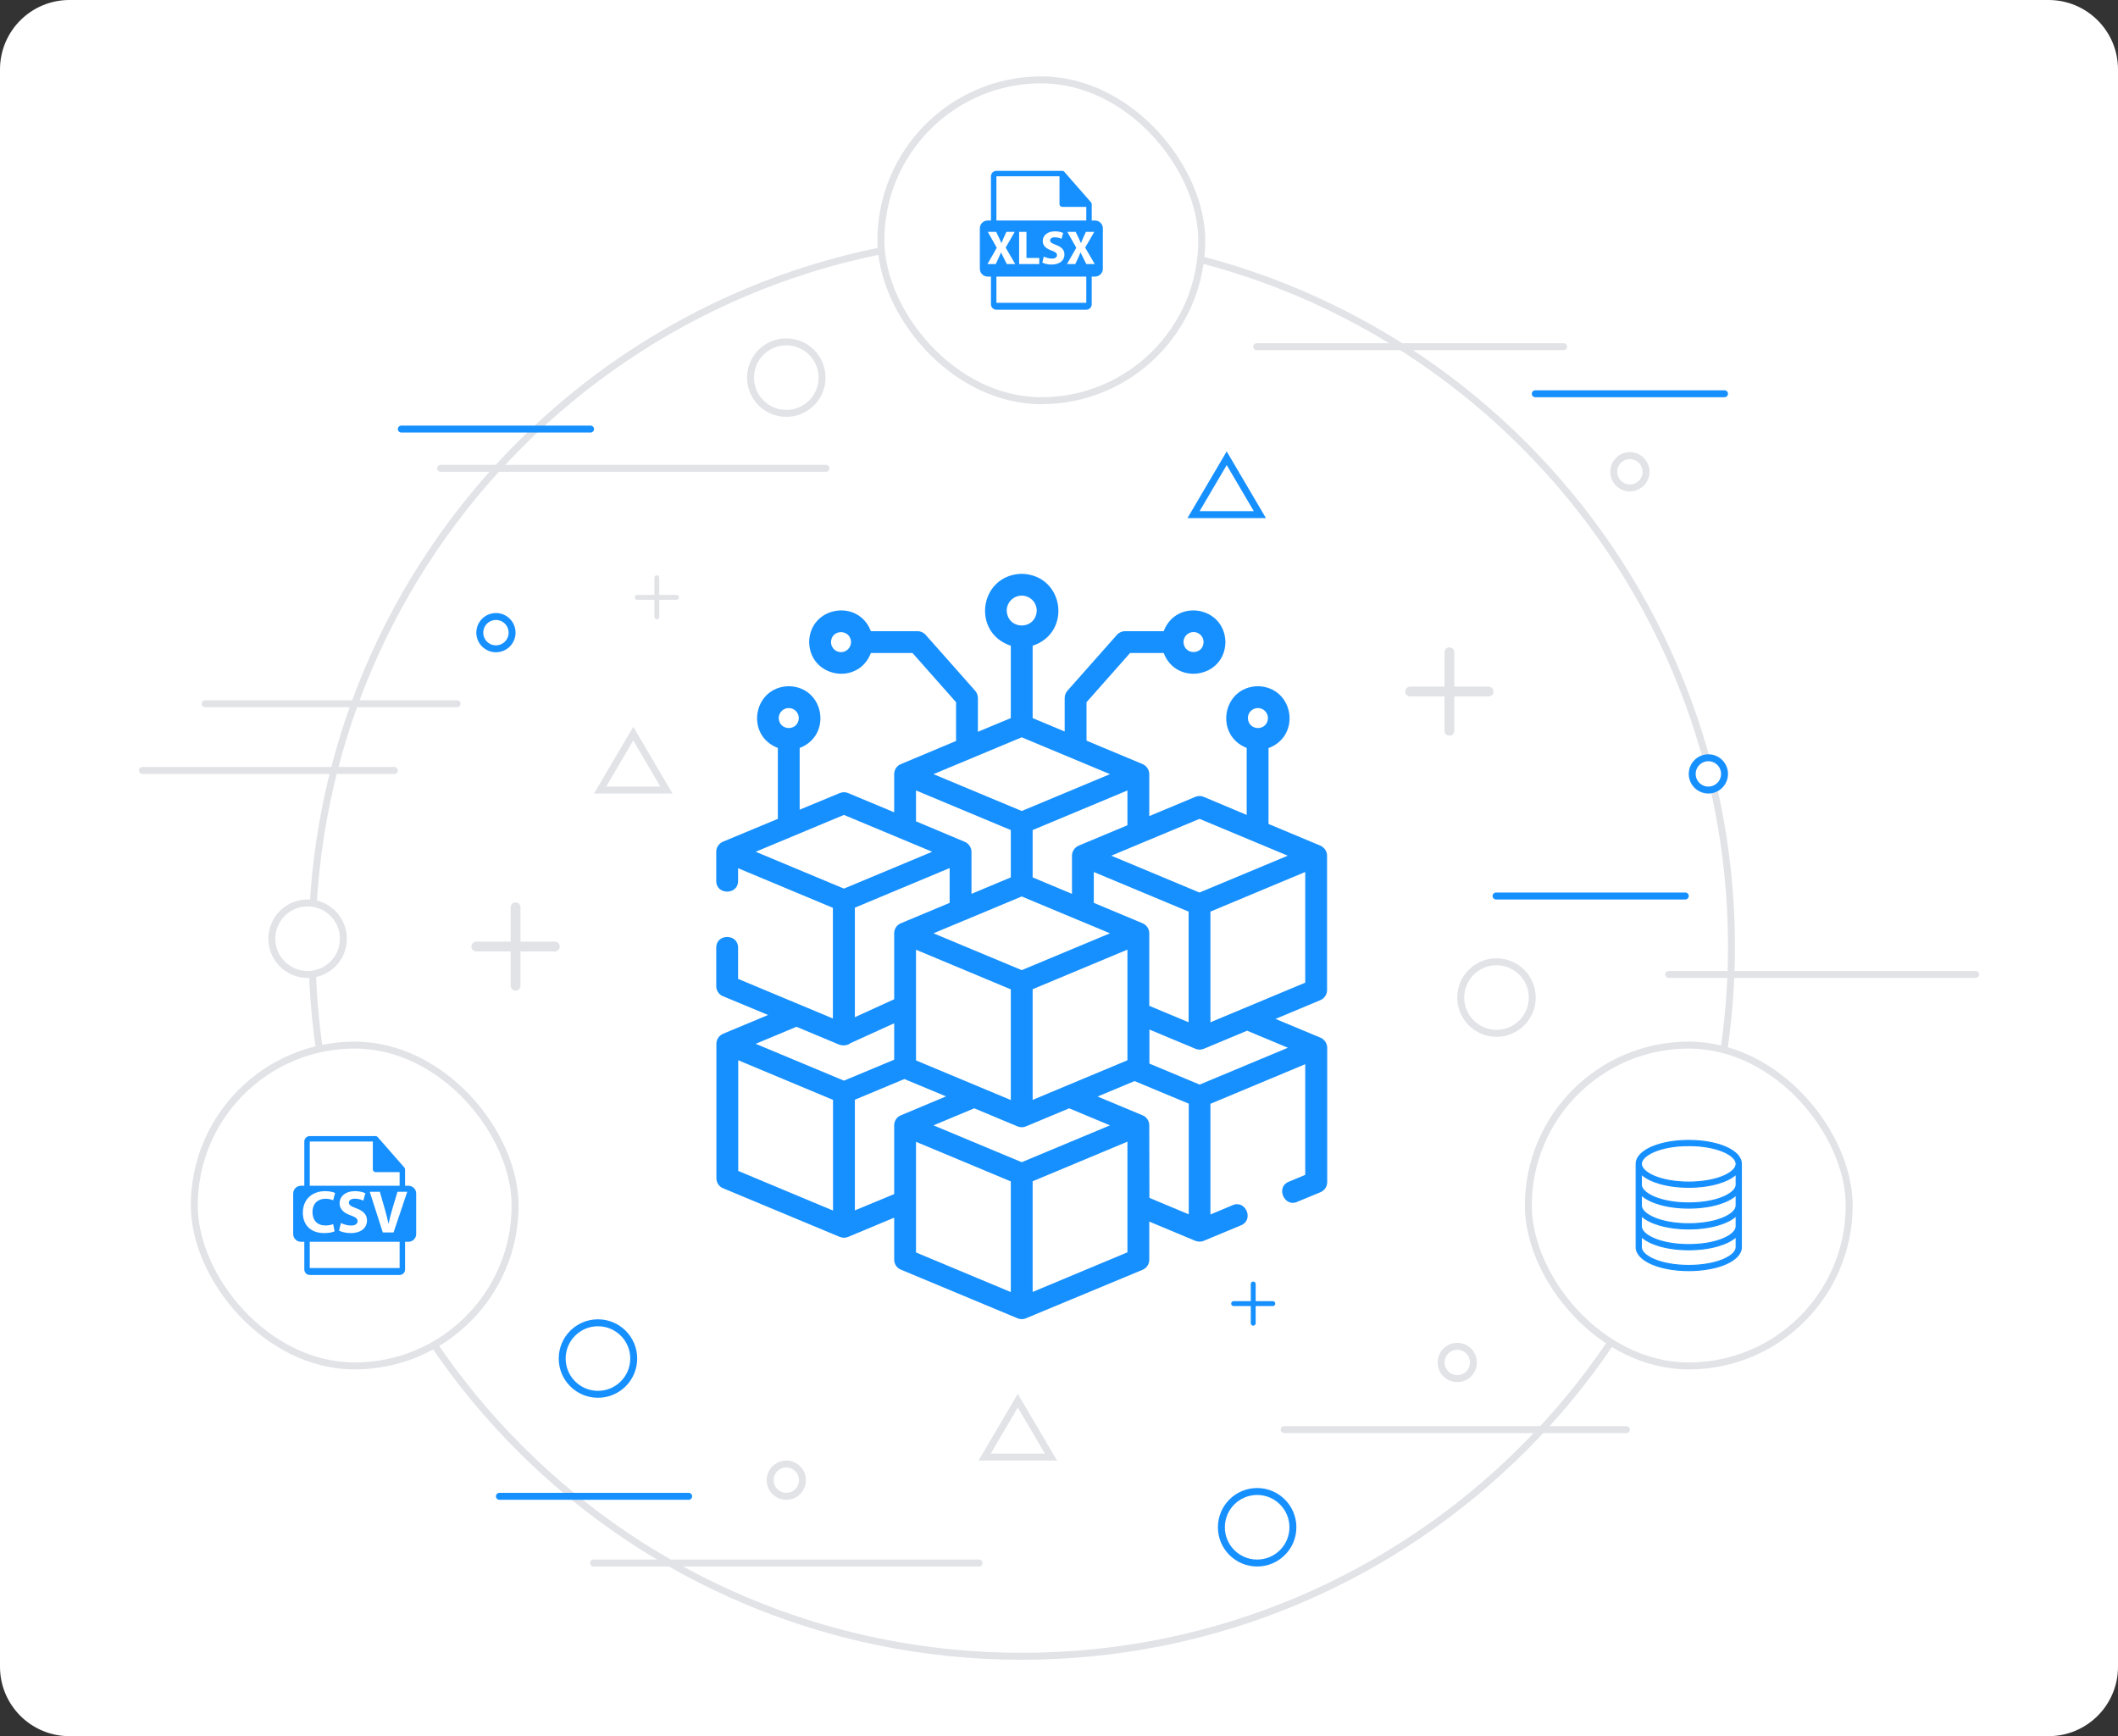 <svg width="610" height="500" viewBox="0 0 610 500" fill="none" xmlns="http://www.w3.org/2000/svg">
<rect x="0" y="0" width="610" height="500" fill="#333333" stroke="none"/>
<path d="M0 20C0 8.954 8.954 0 20 0H590C601.046 0 610 8.954 610 20V480C610 491.046 601.046 500 590 500H20C8.954 500 0 491.046 0 480V20Z" fill="white"/>
<path d="M294.265 477C407.158 477 498.676 385.487 498.676 272.6C498.676 159.713 407.158 68.2 294.265 68.2C181.371 68.2 89.853 159.713 89.853 272.6C89.853 385.487 181.371 477 294.265 477Z" stroke="#E1E3E7" stroke-width="2"/>
<g clip-path="url(#clip0)">
<path d="M380.276 288.032C381.45 287.528 382.205 286.396 382.205 285.138V246.517C382.247 245.259 381.492 244.085 380.276 243.54L365.347 237.292V215.445C374.908 211.88 372.602 197.832 362.285 197.623C352.053 197.79 349.663 211.712 359.056 215.403V234.692L346.685 229.492C345.93 229.157 345.05 229.157 344.253 229.492L331.001 235.027V222.951C331.001 221.651 330.163 220.477 328.988 220.015L312.927 213.306V202.235L325.466 188.062H335.153C338.759 197.539 352.766 195.191 352.934 184.917C352.724 174.643 338.759 172.295 335.153 181.772H324.04C323.159 181.772 322.279 182.149 321.691 182.82L307.433 198.923C306.93 199.51 306.636 200.223 306.636 201.019V210.664L297.411 206.806V185.965C308.859 182.191 306.469 165.544 294.265 165.25C282.062 165.544 279.672 182.191 291.12 185.965V206.806L281.643 210.748V201.019C281.643 200.265 281.349 199.51 280.846 198.923L266.588 182.82C266.001 182.149 265.12 181.772 264.239 181.772H250.82C247.213 172.295 233.207 174.643 233.039 184.917C233.249 195.191 247.213 197.539 250.82 188.062H262.813L275.352 202.235V213.39L259.458 220.057C258.284 220.518 257.529 221.693 257.529 222.951V233.937L244.278 228.402C243.523 228.067 242.642 228.067 241.845 228.402L230.313 233.182V215.403C239.791 211.796 237.442 197.79 227.168 197.623C216.893 197.832 214.545 211.796 224.023 215.403V235.824L208.297 242.366C207.122 242.827 206.284 244.001 206.284 245.301V253.73C206.284 257.797 212.574 257.797 212.574 253.73V250.04L239.874 261.446V293.315L212.574 281.909V272.894C212.574 268.826 206.284 268.826 206.284 272.894V284.006C206.284 285.264 207.039 286.438 208.213 286.899L221.213 292.309L208.255 297.718C207.08 298.221 206.326 299.354 206.326 300.612V339.316C206.326 340.574 207.08 341.748 208.255 342.21L241.845 356.216C242.6 356.509 243.523 356.551 244.278 356.216L257.529 350.68V362.757C257.529 364.015 258.284 365.189 259.458 365.651L293.049 379.656C293.804 379.992 294.727 379.992 295.481 379.656L329.072 365.693C330.246 365.189 331.001 364.057 331.001 362.799V351.813L344.253 357.348C345.008 357.641 345.93 357.683 346.685 357.348L357.463 352.861C361.195 351.309 358.805 345.481 355.031 347.074L348.614 349.758V317.888L375.915 306.482V338.352L371.092 340.365C367.402 341.916 369.876 347.703 373.524 346.152L380.318 343.342C381.492 342.839 382.247 341.707 382.247 340.449V301.744C382.247 300.444 381.408 299.27 380.234 298.808L367.36 293.441L380.276 288.032ZM362.285 203.913C363.879 203.913 365.179 205.213 365.179 206.806C365.053 210.622 359.56 210.622 359.392 206.806C359.392 205.213 360.692 203.913 362.285 203.913ZM343.75 182.023C345.343 182.023 346.643 183.323 346.643 184.917C346.518 188.733 341.024 188.733 340.856 184.917C340.856 183.323 342.156 182.023 343.75 182.023ZM242.223 187.81C240.629 187.81 239.329 186.51 239.329 184.917C239.455 181.101 244.949 181.101 245.116 184.917C245.074 186.51 243.816 187.81 242.223 187.81ZM227.168 203.913C228.761 203.913 230.061 205.213 230.061 206.806C229.936 210.622 224.442 210.622 224.274 206.806C224.274 205.213 225.574 203.913 227.168 203.913ZM331.001 289.667V268.784C331.001 267.526 330.246 266.394 329.072 265.891L315.024 260.02V251.13L342.324 262.536V294.405L331.001 289.667ZM294.265 334.704L268.852 324.094L280.594 319.188L293.049 324.388C293.804 324.723 294.727 324.723 295.481 324.388L307.936 319.188L319.679 324.094L294.265 334.704ZM246.207 261.404L273.507 249.998V260.02L259.458 265.891C258.284 266.352 257.529 267.526 257.529 268.784V287.78L246.207 292.938V261.404ZM294.265 258.175L310.62 265.01C310.662 265.01 310.704 265.052 310.746 265.052L319.679 268.784L294.265 279.393L268.852 268.784L277.785 265.052C277.826 265.052 277.868 265.01 277.91 265.01L294.265 258.175ZM263.82 305.392V273.523L291.12 284.928V316.798L263.82 305.392ZM297.411 316.756V284.887L324.711 273.481V305.35L297.411 316.756ZM375.915 283L348.614 294.405V262.536L375.915 251.13V283ZM345.469 235.824L370.882 246.433L345.469 257.043L320.056 246.433L345.469 235.824ZM310.662 243.54C309.488 244.043 308.691 245.259 308.733 246.517V257.42L297.411 252.682V239.053L324.711 227.647V237.669L310.662 243.54ZM294.265 233.56L268.852 222.951L294.265 212.341L319.679 222.951L294.265 233.56ZM294.265 171.54C296.656 171.54 298.585 173.469 298.585 175.859C298.333 181.562 290.198 181.562 289.946 175.859C289.946 173.469 291.875 171.54 294.265 171.54ZM263.82 227.647C267.133 229.031 288.394 237.921 291.12 239.053V252.682L279.797 257.42V245.343C279.797 244.043 278.959 242.869 277.785 242.408L263.82 236.537V227.647ZM243.062 234.692L268.475 245.301L243.062 255.91L217.648 245.301L243.062 234.692ZM241.636 300.821C242.684 301.241 244.11 301.115 244.991 300.402L257.529 294.699V305.182L243.062 311.221L217.648 300.612L229.39 295.705L241.636 300.821ZM212.616 305.35L239.916 316.756V348.626L212.616 337.22V305.35ZM246.207 348.584V316.714L260.465 310.76L272.459 315.75L259.458 321.201C258.284 321.662 257.529 322.836 257.529 324.094V343.887L246.207 348.584ZM263.82 346.026C263.82 345.984 263.82 345.942 263.82 345.9V328.833L291.12 340.239V372.108L263.82 360.702V346.026ZM297.411 372.066V340.197L324.711 328.791V346.99V347.116V360.661L297.411 372.066ZM331.001 324.094C331.001 322.836 330.246 321.662 329.072 321.201L316.114 315.792L326.766 311.347L342.366 317.846V349.716L331.043 344.977L331.001 324.094ZM370.924 301.744L345.511 312.353L331.043 306.315V296.502L344.295 302.037C345.05 302.373 345.972 302.373 346.727 302.037L359.182 296.838L370.924 301.744Z" fill="#1790FF"/>
</g>
<rect x="440.173" y="300.98" width="92.405" height="92.4" rx="46.2" fill="white"/>
<path d="M501.526 335.18V335.18C501.526 333.233 499.799 331.546 497.09 330.355C494.368 329.157 490.596 328.43 486.375 328.43C482.154 328.43 478.383 329.157 475.66 330.355C472.952 331.546 471.225 333.233 471.225 335.18L471.225 335.18C471.226 335.331 471.236 335.481 471.257 335.63H471.225V335.78V359.18C471.225 361.127 472.952 362.814 475.66 364.005C478.383 365.203 482.154 365.93 486.375 365.93C490.596 365.93 494.368 365.203 497.09 364.005C499.799 362.814 501.526 361.127 501.526 359.18V335.78V335.63H501.493C501.514 335.481 501.525 335.331 501.526 335.18ZM500.026 359.18C500.026 359.777 499.708 360.404 499.076 361.016C498.444 361.628 497.511 362.213 496.313 362.72C493.917 363.735 490.487 364.43 486.375 364.43C482.263 364.43 478.834 363.735 476.438 362.72C475.24 362.213 474.306 361.628 473.675 361.016C473.042 360.404 472.725 359.777 472.725 359.18V356.168C473.9 357.26 475.706 358.171 477.931 358.823C480.329 359.525 483.226 359.93 486.375 359.93C489.524 359.93 492.422 359.525 494.82 358.823C497.045 358.171 498.851 357.26 500.026 356.168V359.18ZM500.026 353.18C500.026 353.777 499.708 354.404 499.076 355.016C498.444 355.628 497.511 356.212 496.313 356.72C493.917 357.734 490.487 358.43 486.375 358.43C482.263 358.43 478.834 357.734 476.438 356.72C475.24 356.212 474.306 355.628 473.675 355.016C473.042 354.404 472.725 353.777 472.725 353.18V350.168C473.9 351.26 475.706 352.171 477.931 352.823C480.329 353.525 483.226 353.93 486.375 353.93C489.524 353.93 492.422 353.525 494.82 352.823C497.045 352.171 498.851 351.26 500.026 350.168V353.18ZM500.026 347.18C500.026 347.776 499.708 348.404 499.076 349.016C498.444 349.628 497.511 350.212 496.313 350.72C493.917 351.734 490.487 352.43 486.375 352.43C482.263 352.43 478.834 351.734 476.438 350.72C475.24 350.212 474.306 349.628 473.675 349.016C473.042 348.404 472.725 347.776 472.725 347.18V344.168C473.9 345.26 475.706 346.171 477.931 346.823C480.329 347.525 483.226 347.93 486.375 347.93C489.524 347.93 492.422 347.525 494.82 346.823C497.045 346.171 498.851 345.26 500.026 344.168V347.18ZM500.026 341.18C500.026 341.776 499.708 342.403 499.076 343.016C498.444 343.628 497.511 344.212 496.313 344.72C493.917 345.734 490.487 346.43 486.375 346.43C482.263 346.43 478.834 345.734 476.438 344.72C475.24 344.212 474.306 343.628 473.675 343.016C473.042 342.403 472.725 341.776 472.725 341.18V338.168C473.9 339.26 475.706 340.171 477.931 340.823C480.329 341.525 483.226 341.93 486.375 341.93C489.524 341.93 492.422 341.525 494.82 340.823C497.045 340.171 498.851 339.26 500.026 338.168V341.18ZM486.375 340.43C482.263 340.43 478.834 339.734 476.438 338.72C475.24 338.212 474.306 337.627 473.675 337.016C473.042 336.403 472.725 335.776 472.725 335.18C472.725 334.583 473.042 333.956 473.675 333.344C474.306 332.732 475.24 332.147 476.438 331.64C478.834 330.625 482.263 329.93 486.375 329.93C490.487 329.93 493.917 330.625 496.313 331.64C497.511 332.147 498.444 332.732 499.076 333.344C499.708 333.956 500.026 334.583 500.026 335.18C500.026 335.776 499.708 336.403 499.076 337.016C498.444 337.627 497.511 338.212 496.313 338.72C493.917 339.734 490.487 340.43 486.375 340.43Z" fill="#1790FF" stroke="#1790FF" stroke-width="0.3"/>
<rect x="440.173" y="300.98" width="92.405" height="92.4" rx="46.2" stroke="#E1E3E7" stroke-width="2"/>
<rect x="55.951" y="300.98" width="92.405" height="92.4" rx="46.2" fill="white"/>
<g clip-path="url(#clip1)">
<path d="M117.624 341.488H116.663V336.853C116.663 336.824 116.659 336.795 116.655 336.765C116.653 336.582 116.595 336.401 116.469 336.258L108.757 327.448C108.754 327.446 108.752 327.445 108.751 327.443C108.705 327.391 108.651 327.348 108.594 327.312C108.577 327.3 108.561 327.291 108.543 327.281C108.494 327.254 108.442 327.232 108.388 327.216C108.374 327.212 108.361 327.206 108.346 327.202C108.288 327.189 108.227 327.18 108.166 327.18H89.212C88.347 327.18 87.644 327.884 87.644 328.749V341.487H86.683C85.445 341.487 84.441 342.491 84.441 343.729V355.388C84.441 356.626 85.445 357.63 86.683 357.63H87.644V365.611C87.644 366.476 88.347 367.18 89.212 367.18H115.095C115.96 367.18 116.663 366.476 116.663 365.611V357.63H117.624C118.862 357.63 119.866 356.626 119.866 355.388V343.73C119.866 342.491 118.862 341.488 117.624 341.488ZM89.212 328.749H107.382V336.774C107.382 337.207 107.733 337.558 108.166 337.558H115.095V341.488H89.212V328.749ZM101.021 350.028C99.074 349.35 97.806 348.273 97.806 346.57C97.806 344.571 99.474 343.042 102.237 343.042C103.558 343.042 104.531 343.32 105.226 343.633L104.636 345.771C104.166 345.544 103.332 345.214 102.185 345.214C101.038 345.214 100.482 345.736 100.482 346.344C100.482 347.091 101.142 347.421 102.655 347.995C104.723 348.759 105.696 349.836 105.696 351.487C105.696 353.451 104.184 355.119 100.969 355.119C99.631 355.119 98.31 354.771 97.65 354.407L98.188 352.217C98.901 352.583 99.996 352.947 101.125 352.947C102.342 352.947 102.985 352.443 102.985 351.678C102.985 350.948 102.428 350.531 101.021 350.028ZM87.222 349.263C87.222 345.266 90.073 343.042 93.617 343.042C94.99 343.042 96.032 343.32 96.502 343.563L95.963 345.666C95.424 345.441 94.676 345.232 93.738 345.232C91.636 345.232 90.003 346.5 90.003 349.106C90.003 351.452 91.392 352.929 93.757 352.929C94.555 352.929 95.442 352.755 95.963 352.547L96.363 354.615C95.876 354.858 94.781 355.119 93.356 355.119C89.307 355.12 87.222 352.599 87.222 349.263ZM115.095 365.186H89.212V357.63H115.095V365.186ZM113.343 354.945H110.25L106.496 343.233H109.399L110.823 348.186C111.223 349.576 111.588 350.914 111.866 352.374H111.918C112.213 350.966 112.578 349.576 112.978 348.238L114.472 343.233H117.288L113.343 354.945Z" fill="#1790FF"/>
</g>
<rect x="55.951" y="300.98" width="92.405" height="92.4" rx="46.2" stroke="#E1E3E7" stroke-width="2"/>
<rect x="253.712" y="23" width="92.405" height="92.4" rx="46.2" fill="white"/>
<g clip-path="url(#clip2)">
<path d="M315.385 63.508H314.425V58.873C314.425 58.844 314.42 58.815 314.417 58.786C314.415 58.602 314.357 58.421 314.231 58.278L306.518 49.468C306.516 49.466 306.513 49.465 306.512 49.463C306.466 49.411 306.412 49.369 306.355 49.332C306.339 49.321 306.322 49.311 306.304 49.301C306.255 49.275 306.203 49.252 306.149 49.236C306.135 49.232 306.122 49.226 306.107 49.222C306.049 49.209 305.989 49.2 305.927 49.2H286.974C286.108 49.2 285.405 49.904 285.405 50.769V63.507H284.445C283.207 63.507 282.203 64.511 282.203 65.749V77.408C282.203 78.646 283.207 79.65 284.445 79.65H285.405V87.631C285.405 88.496 286.108 89.2 286.974 89.2H312.856C313.721 89.2 314.424 88.496 314.424 87.631V79.65H315.385C316.623 79.65 317.627 78.646 317.627 77.408V65.75C317.627 64.511 316.623 63.508 315.385 63.508ZM286.974 50.769H305.143V58.794C305.143 59.227 305.494 59.578 305.927 59.578H312.856V63.508H286.974V50.769ZM302.864 72.156C301.323 71.619 300.318 70.766 300.318 69.417C300.318 67.834 301.639 66.623 303.828 66.623C304.873 66.623 305.645 66.843 306.195 67.091L305.727 68.783C305.356 68.605 304.695 68.343 303.787 68.343C302.878 68.343 302.438 68.756 302.438 69.238C302.438 69.83 302.961 70.091 304.158 70.545C305.796 71.151 306.566 72.004 306.566 73.311C306.566 74.867 305.369 76.189 302.823 76.189C301.763 76.189 300.717 75.913 300.194 75.624L300.62 73.89C301.185 74.179 302.052 74.468 302.946 74.468C303.911 74.468 304.419 74.069 304.419 73.463C304.42 72.886 303.979 72.555 302.864 72.156ZM299.314 74.289V76.051H293.519V66.773H295.626V74.289H299.314ZM286.79 76.051H284.395L287.079 71.356L284.491 66.773H286.9L287.712 68.466C287.987 69.031 288.193 69.484 288.414 70.008H288.441C288.662 69.416 288.84 69.003 289.074 68.466L289.858 66.773H292.253L289.638 71.301L292.391 76.05H289.969L289.129 74.371C288.785 73.725 288.565 73.243 288.303 72.706H288.276C288.083 73.243 287.85 73.725 287.56 74.371L286.79 76.051ZM312.856 87.207H286.974V79.65H312.856V87.207H312.856ZM312.87 76.051L312.03 74.372C311.686 73.725 311.466 73.243 311.205 72.706H311.178C310.985 73.243 310.75 73.725 310.461 74.372L309.691 76.051H307.296L309.979 71.356L307.392 66.773H309.801L310.613 68.466C310.888 69.031 311.094 69.484 311.315 70.008H311.342C311.562 69.416 311.741 69.003 311.975 68.466L312.759 66.773H315.155L312.54 71.301L315.292 76.05H312.87V76.051Z" fill="#1790FF"/>
</g>
<rect x="253.712" y="23" width="92.405" height="92.4" rx="46.2" stroke="#E1E3E7" stroke-width="2"/>
<line x1="115.584" y1="123.57" x2="170.087" y2="123.57" stroke="#1790FF" stroke-width="2" stroke-linecap="round"/>
<line x1="59.081" y1="202.67" x2="131.665" y2="202.67" stroke="#E1E3E7" stroke-width="2" stroke-linecap="round"/>
<line x1="41" y1="221.88" x2="113.584" y2="221.88" stroke="#E1E3E7" stroke-width="2" stroke-linecap="round"/>
<line x1="143.836" y1="430.93" x2="198.339" y2="430.93" stroke="#1790FF" stroke-width="2" stroke-linecap="round"/>
<line x1="430.872" y1="258.04" x2="485.375" y2="258.04" stroke="#1790FF" stroke-width="2" stroke-linecap="round"/>
<line x1="442.173" y1="113.4" x2="496.676" y2="113.4" stroke="#1790FF" stroke-width="2" stroke-linecap="round"/>
<line x1="369.849" y1="411.72" x2="468.424" y2="411.72" stroke="#E1E3E7" stroke-width="2" stroke-linecap="round"/>
<line x1="480.595" y1="280.64" x2="569" y2="280.64" stroke="#E1E3E7" stroke-width="2" stroke-linecap="round"/>
<line x1="361.938" y1="99.84" x2="450.343" y2="99.84" stroke="#E1E3E7" stroke-width="2" stroke-linecap="round"/>
<line x1="170.958" y1="450.14" x2="281.964" y2="450.14" stroke="#E1E3E7" stroke-width="2" stroke-linecap="round"/>
<line x1="126.885" y1="134.87" x2="237.891" y2="134.87" stroke="#E1E3E7" stroke-width="2" stroke-linecap="round"/>
<path d="M98.893 270.34C98.893 276.029 94.282 280.64 88.593 280.64C82.904 280.64 78.292 276.029 78.292 270.34C78.292 264.652 82.904 260.04 88.593 260.04C94.282 260.04 98.893 264.652 98.893 270.34Z" fill="white" stroke="#E1E3E7" stroke-width="2"/>
<path d="M182.518 391.25C182.518 396.938 177.907 401.55 172.218 401.55C166.529 401.55 161.917 396.938 161.917 391.25C161.917 385.561 166.529 380.95 172.218 380.95C177.907 380.95 182.518 385.561 182.518 391.25Z" fill="white" stroke="#1790FF" stroke-width="2"/>
<path d="M372.369 439.84C372.369 445.529 367.757 450.14 362.068 450.14C356.379 450.14 351.768 445.529 351.768 439.84C351.768 434.152 356.379 429.54 362.068 429.54C367.757 429.54 372.369 434.152 372.369 439.84Z" fill="white" stroke="#1790FF" stroke-width="2"/>
<path d="M236.761 108.75C236.761 114.438 232.149 119.05 226.46 119.05C220.771 119.05 216.16 114.438 216.16 108.75C216.16 103.061 220.771 98.45 226.46 98.45C232.149 98.45 236.761 103.061 236.761 108.75Z" fill="white" stroke="#E1E3E7" stroke-width="2"/>
<path d="M441.303 287.29C441.303 292.978 436.691 297.59 431.002 297.59C425.313 297.59 420.702 292.978 420.702 287.29C420.702 281.602 425.313 276.99 431.002 276.99C436.691 276.99 441.303 281.602 441.303 287.29Z" fill="white" stroke="#E1E3E7" stroke-width="2"/>
<path d="M474.075 135.87C474.075 138.438 471.993 140.52 469.424 140.52C466.856 140.52 464.774 138.438 464.774 135.87C464.774 133.302 466.856 131.22 469.424 131.22C471.993 131.22 474.075 133.302 474.075 135.87Z" fill="white" stroke="#E1E3E7" stroke-width="2"/>
<path d="M496.676 222.88C496.676 225.448 494.594 227.53 492.026 227.53C489.457 227.53 487.375 225.448 487.375 222.88C487.375 220.312 489.457 218.23 492.026 218.23C494.594 218.23 496.676 220.312 496.676 222.88Z" fill="white" stroke="#1790FF" stroke-width="2"/>
<path d="M147.486 182.2C147.486 184.768 145.404 186.85 142.836 186.85C140.268 186.85 138.186 184.768 138.186 182.2C138.186 179.632 140.268 177.55 142.836 177.55C145.404 177.55 147.486 179.632 147.486 182.2Z" fill="white" stroke="#1790FF" stroke-width="2"/>
<path d="M231.111 426.28C231.111 428.848 229.029 430.93 226.46 430.93C223.892 430.93 221.81 428.848 221.81 426.28C221.81 423.712 223.892 421.63 226.46 421.63C229.029 421.63 231.111 423.712 231.111 426.28Z" fill="white" stroke="#E1E3E7" stroke-width="2"/>
<path d="M424.352 392.38C424.352 394.948 422.27 397.03 419.702 397.03C417.133 397.03 415.051 394.948 415.051 392.38C415.051 389.812 417.133 387.73 419.702 387.73C422.27 387.73 424.352 389.812 424.352 392.38Z" fill="white" stroke="#E1E3E7" stroke-width="2"/>
<path d="M172.836 227.53L182.388 211.292L191.94 227.53H172.836Z" fill="white" stroke="#E1E3E7" stroke-width="2"/>
<path d="M343.748 148.21L353.301 131.972L362.853 148.21H343.748Z" fill="white" stroke="#1790FF" stroke-width="2"/>
<path d="M283.582 419.63L293.134 403.392L302.686 419.63H283.582Z" fill="white" stroke="#E1E3E7" stroke-width="2"/>
<path fill-rule="evenodd" clip-rule="evenodd" d="M418.44 186.851C418.175 186.586 417.816 186.438 417.441 186.438C417.067 186.438 416.707 186.586 416.442 186.851C416.177 187.116 416.029 187.475 416.029 187.85V197.738H406.141C405.766 197.738 405.407 197.886 405.142 198.151C404.877 198.416 404.728 198.775 404.728 199.15C404.728 199.525 404.877 199.884 405.142 200.149C405.407 200.414 405.766 200.562 406.141 200.562H416.029V210.45C416.029 210.825 416.177 211.184 416.442 211.449C416.707 211.714 417.067 211.862 417.441 211.862C417.816 211.862 418.175 211.714 418.44 211.449C418.705 211.184 418.854 210.825 418.854 210.45V200.562H428.742C429.117 200.562 429.476 200.414 429.741 200.149C430.006 199.884 430.154 199.525 430.154 199.15C430.154 198.775 430.006 198.416 429.741 198.151C429.476 197.886 429.117 197.737 428.742 197.737H418.854V187.85C418.854 187.475 418.705 187.116 418.44 186.851Z" fill="#E1E3E7"/>
<path fill-rule="evenodd" clip-rule="evenodd" d="M149.485 260.301C149.22 260.036 148.861 259.887 148.486 259.887C148.112 259.887 147.752 260.036 147.487 260.301C147.222 260.566 147.074 260.925 147.074 261.3V271.187H137.186C136.811 271.187 136.452 271.336 136.187 271.601C135.922 271.866 135.773 272.225 135.773 272.6C135.773 272.975 135.922 273.334 136.187 273.599C136.452 273.864 136.811 274.012 137.186 274.012H147.074V283.9C147.074 284.275 147.222 284.634 147.487 284.899C147.752 285.164 148.112 285.312 148.486 285.312C148.861 285.312 149.22 285.164 149.485 284.899C149.75 284.634 149.899 284.275 149.899 283.9V274.012H159.787C160.161 274.012 160.521 273.864 160.786 273.599C161.051 273.334 161.199 272.975 161.199 272.6C161.199 272.225 161.051 271.866 160.786 271.601C160.521 271.336 160.161 271.187 159.787 271.187H149.899V261.3C149.899 260.925 149.75 260.566 149.485 260.301Z" fill="#E1E3E7"/>
<path fill-rule="evenodd" clip-rule="evenodd" d="M189.668 165.881C189.535 165.748 189.355 165.674 189.168 165.674C188.981 165.674 188.801 165.748 188.669 165.881C188.536 166.013 188.462 166.193 188.462 166.38V171.324H183.518C183.33 171.324 183.151 171.398 183.018 171.531C182.886 171.663 182.812 171.843 182.812 172.03C182.812 172.217 182.886 172.397 183.018 172.529C183.151 172.662 183.33 172.736 183.518 172.736H188.462V177.68C188.462 177.867 188.536 178.047 188.669 178.179C188.801 178.312 188.981 178.386 189.168 178.386C189.355 178.386 189.535 178.312 189.668 178.179C189.8 178.047 189.874 177.867 189.874 177.68V172.736H194.818C195.006 172.736 195.185 172.662 195.318 172.529C195.45 172.397 195.525 172.217 195.525 172.03C195.525 171.843 195.45 171.663 195.318 171.531C195.185 171.398 195.006 171.324 194.818 171.324H189.874V166.38C189.874 166.193 189.8 166.013 189.668 165.881Z" fill="#E1E3E7"/>
<path fill-rule="evenodd" clip-rule="evenodd" d="M361.438 369.281C361.305 369.148 361.125 369.074 360.938 369.074C360.751 369.074 360.571 369.148 360.439 369.281C360.306 369.413 360.232 369.593 360.232 369.78V374.724H355.288C355.101 374.724 354.921 374.798 354.788 374.931C354.656 375.063 354.582 375.243 354.582 375.43C354.582 375.617 354.656 375.797 354.788 375.929C354.921 376.062 355.101 376.136 355.288 376.136H360.232V381.08C360.232 381.267 360.306 381.447 360.439 381.579C360.571 381.712 360.751 381.786 360.938 381.786C361.125 381.786 361.305 381.712 361.438 381.579C361.57 381.447 361.644 381.267 361.644 381.08V376.136H366.588C366.776 376.136 366.955 376.062 367.088 375.929C367.22 375.797 367.295 375.617 367.295 375.43C367.295 375.243 367.22 375.063 367.088 374.931C366.955 374.798 366.776 374.724 366.588 374.724H361.644V369.78C361.644 369.593 361.57 369.413 361.438 369.281Z" fill="#1790FF"/>
<defs>
<clipPath id="clip0">
<rect width="214.712" height="214.7" fill="white" transform="translate(186.908 165.25)"/>
</clipPath>
<clipPath id="clip1">
<rect width="40" height="40" fill="white" transform="translate(82.154 327.18)"/>
</clipPath>
<clipPath id="clip2">
<rect width="40" height="40" fill="white" transform="translate(279.915 49.2)"/>
</clipPath>
</defs>
</svg>

